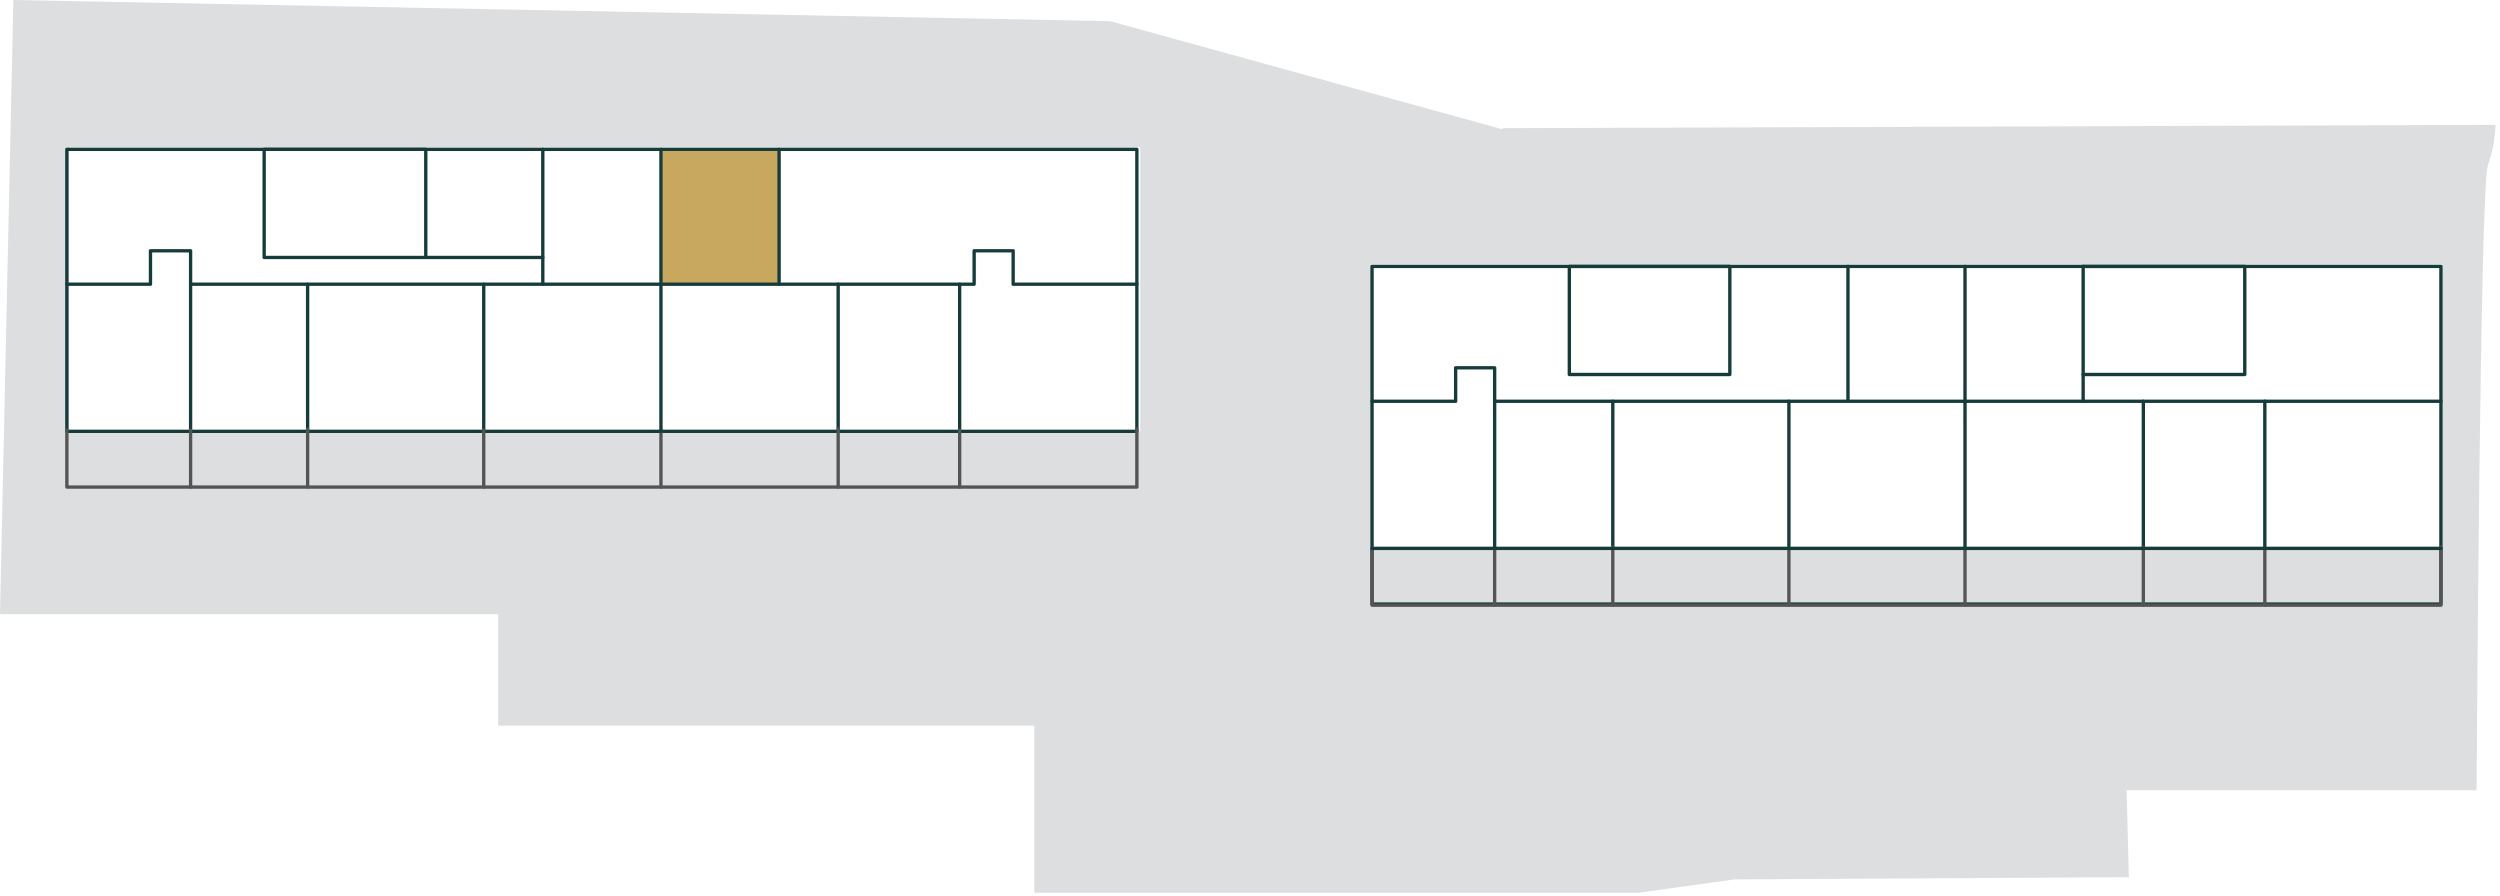 <?xml version="1.0" encoding="UTF-8"?>
<svg xmlns="http://www.w3.org/2000/svg" version="1.1" viewBox="0 0 224.3 80.4">
  <defs>
    <style>
      .cls-1 {
        fill: #dddedf;
      }

      .cls-2 {
        stroke: #153b3a;
      }

      .cls-2, .cls-3 {
        fill: none;
        stroke-linecap: round;
        stroke-linejoin: round;
        stroke-width: .3px;
      }

      .cls-3 {
        stroke: #555454;
      }

      .cls-4 {
        fill: #c8a85f;
      }

      .cls-5 {
        fill: #345858;
        fill-opacity: 0;
      }
    </style>
  </defs>
  <!-- Generator: Adobe Illustrator 28.6.0, SVG Export Plug-In . SVG Version: 1.2.0 Build 709)  -->
  <g>
    <g id="Layer_1">
      <g id="Layer_1-2" data-name="Layer_1">
        <path class="cls-1" d="M134.8,11.6L99.6,1.9,1.2,0,0,55.1h44.7v10h48.1v15h54.2l8.6-1.2,35.4-.2-.2-7.8h31.4s.3-54,1-56,.7-3.7.7-3.7l-89.1.3h0ZM102.3,38.7H6.2V13.2h96.1v25.4h0ZM219.1,49.1h-96.1v-25.4h96.1v25.4Z"/>
        <polygon class="cls-5" points="5.7 38.8 101.3 38.8 101.3 44 5.7 44 5.7 42.9 5.7 42.9 5.7 38.8"/>
        <polygon class="cls-5" points="123.2 49.2 218.8 49.2 218.8 54.4 123.2 54.4 123.2 53.3 123.2 53.3 123.2 49.2"/>
        <polygon class="cls-4" points="59.4 13.5 69.9 13.5 69.9 25.5 59.4 25.5 59.4 22.8 59.4 22.8 59.4 13.5"/>
        <rect class="cls-2" x="123.1" y="23.9" width="95.9" height="30.3"/>
        <rect class="cls-2" x="6" y="13.4" width="96" height="25.3"/>
        <polyline class="cls-2" points="17.1 38.7 17.1 22.5 13.5 22.5 13.5 25.5 6 25.5"/>
        <line class="cls-2" x1="27.6" y1="25.5" x2="27.6" y2="38.7"/>
        <line class="cls-2" x1="43.4" y1="25.5" x2="43.4" y2="38.7"/>
        <polyline class="cls-2" points="48.7 23.1 38.2 23.1 38.2 13.4 23.7 13.4 23.7 23.1 38.2 23.1"/>
        <line class="cls-2" x1="75.2" y1="25.5" x2="75.2" y2="38.7"/>
        <polyline class="cls-2" points="86.1 38.7 86.1 25.5 87.4 25.5 87.4 22.5 90.9 22.5 90.9 25.5 102 25.5"/>
        <line class="cls-2" x1="69.9" y1="13.4" x2="69.9" y2="25.5"/>
        <line class="cls-2" x1="48.7" y1="25.5" x2="48.7" y2="13.4"/>
        <polyline class="cls-2" points="134.1 49.2 134.1 33 130.6 33 130.6 36 123.1 36"/>
        <line class="cls-2" x1="144.7" y1="36" x2="144.7" y2="49.2"/>
        <line class="cls-2" x1="160.5" y1="36" x2="160.5" y2="49.2"/>
        <rect class="cls-2" x="140.8" y="23.9" width="14.4" height="9.7"/>
        <line class="cls-2" x1="192.3" y1="36" x2="192.3" y2="49.2"/>
        <line class="cls-2" x1="203.2" y1="49.2" x2="203.2" y2="36"/>
        <line class="cls-2" x1="186.9" y1="23.9" x2="186.9" y2="36"/>
        <line class="cls-2" x1="165.8" y1="36" x2="165.8" y2="23.9"/>
        <polyline class="cls-2" points="186.9 33.6 201.4 33.6 201.4 23.9 186.9 23.9"/>
        <polyline class="cls-3" points="219 49.1 219 54.3 123.1 54.3 123.1 49.2"/>
        <line class="cls-3" x1="134.1" y1="49.2" x2="134.1" y2="54.3"/>
        <line class="cls-3" x1="144.7" y1="49.1" x2="144.7" y2="54.3"/>
        <line class="cls-3" x1="160.5" y1="49.2" x2="160.5" y2="54.3"/>
        <line class="cls-3" x1="176.3" y1="49.2" x2="176.3" y2="54.3"/>
        <line class="cls-3" x1="192.3" y1="49.1" x2="192.3" y2="54.3"/>
        <line class="cls-3" x1="203.2" y1="49.2" x2="203.2" y2="54.3"/>
        <polyline class="cls-3" points="102 38.5 102 43.7 6 43.7 6 38.6"/>
        <line class="cls-3" x1="17.1" y1="38.6" x2="17.1" y2="43.7"/>
        <line class="cls-3" x1="27.6" y1="38.5" x2="27.6" y2="43.7"/>
        <line class="cls-3" x1="43.4" y1="38.6" x2="43.4" y2="43.7"/>
        <line class="cls-3" x1="59.3" y1="38.6" x2="59.3" y2="43.7"/>
        <line class="cls-3" x1="75.2" y1="38.5" x2="75.2" y2="43.7"/>
        <line class="cls-3" x1="86.1" y1="38.6" x2="86.1" y2="43.7"/>
        <line class="cls-2" x1="219" y1="49.2" x2="123.1" y2="49.2"/>
        <line class="cls-2" x1="176.3" y1="23.9" x2="176.3" y2="49.2"/>
        <line class="cls-2" x1="134.1" y1="36" x2="219" y2="36"/>
        <line class="cls-2" x1="59.3" y1="13.4" x2="59.3" y2="38.7"/>
        <line class="cls-2" x1="17.1" y1="25.5" x2="86.1" y2="25.5"/>
      </g>
    </g>
  </g>
</svg>